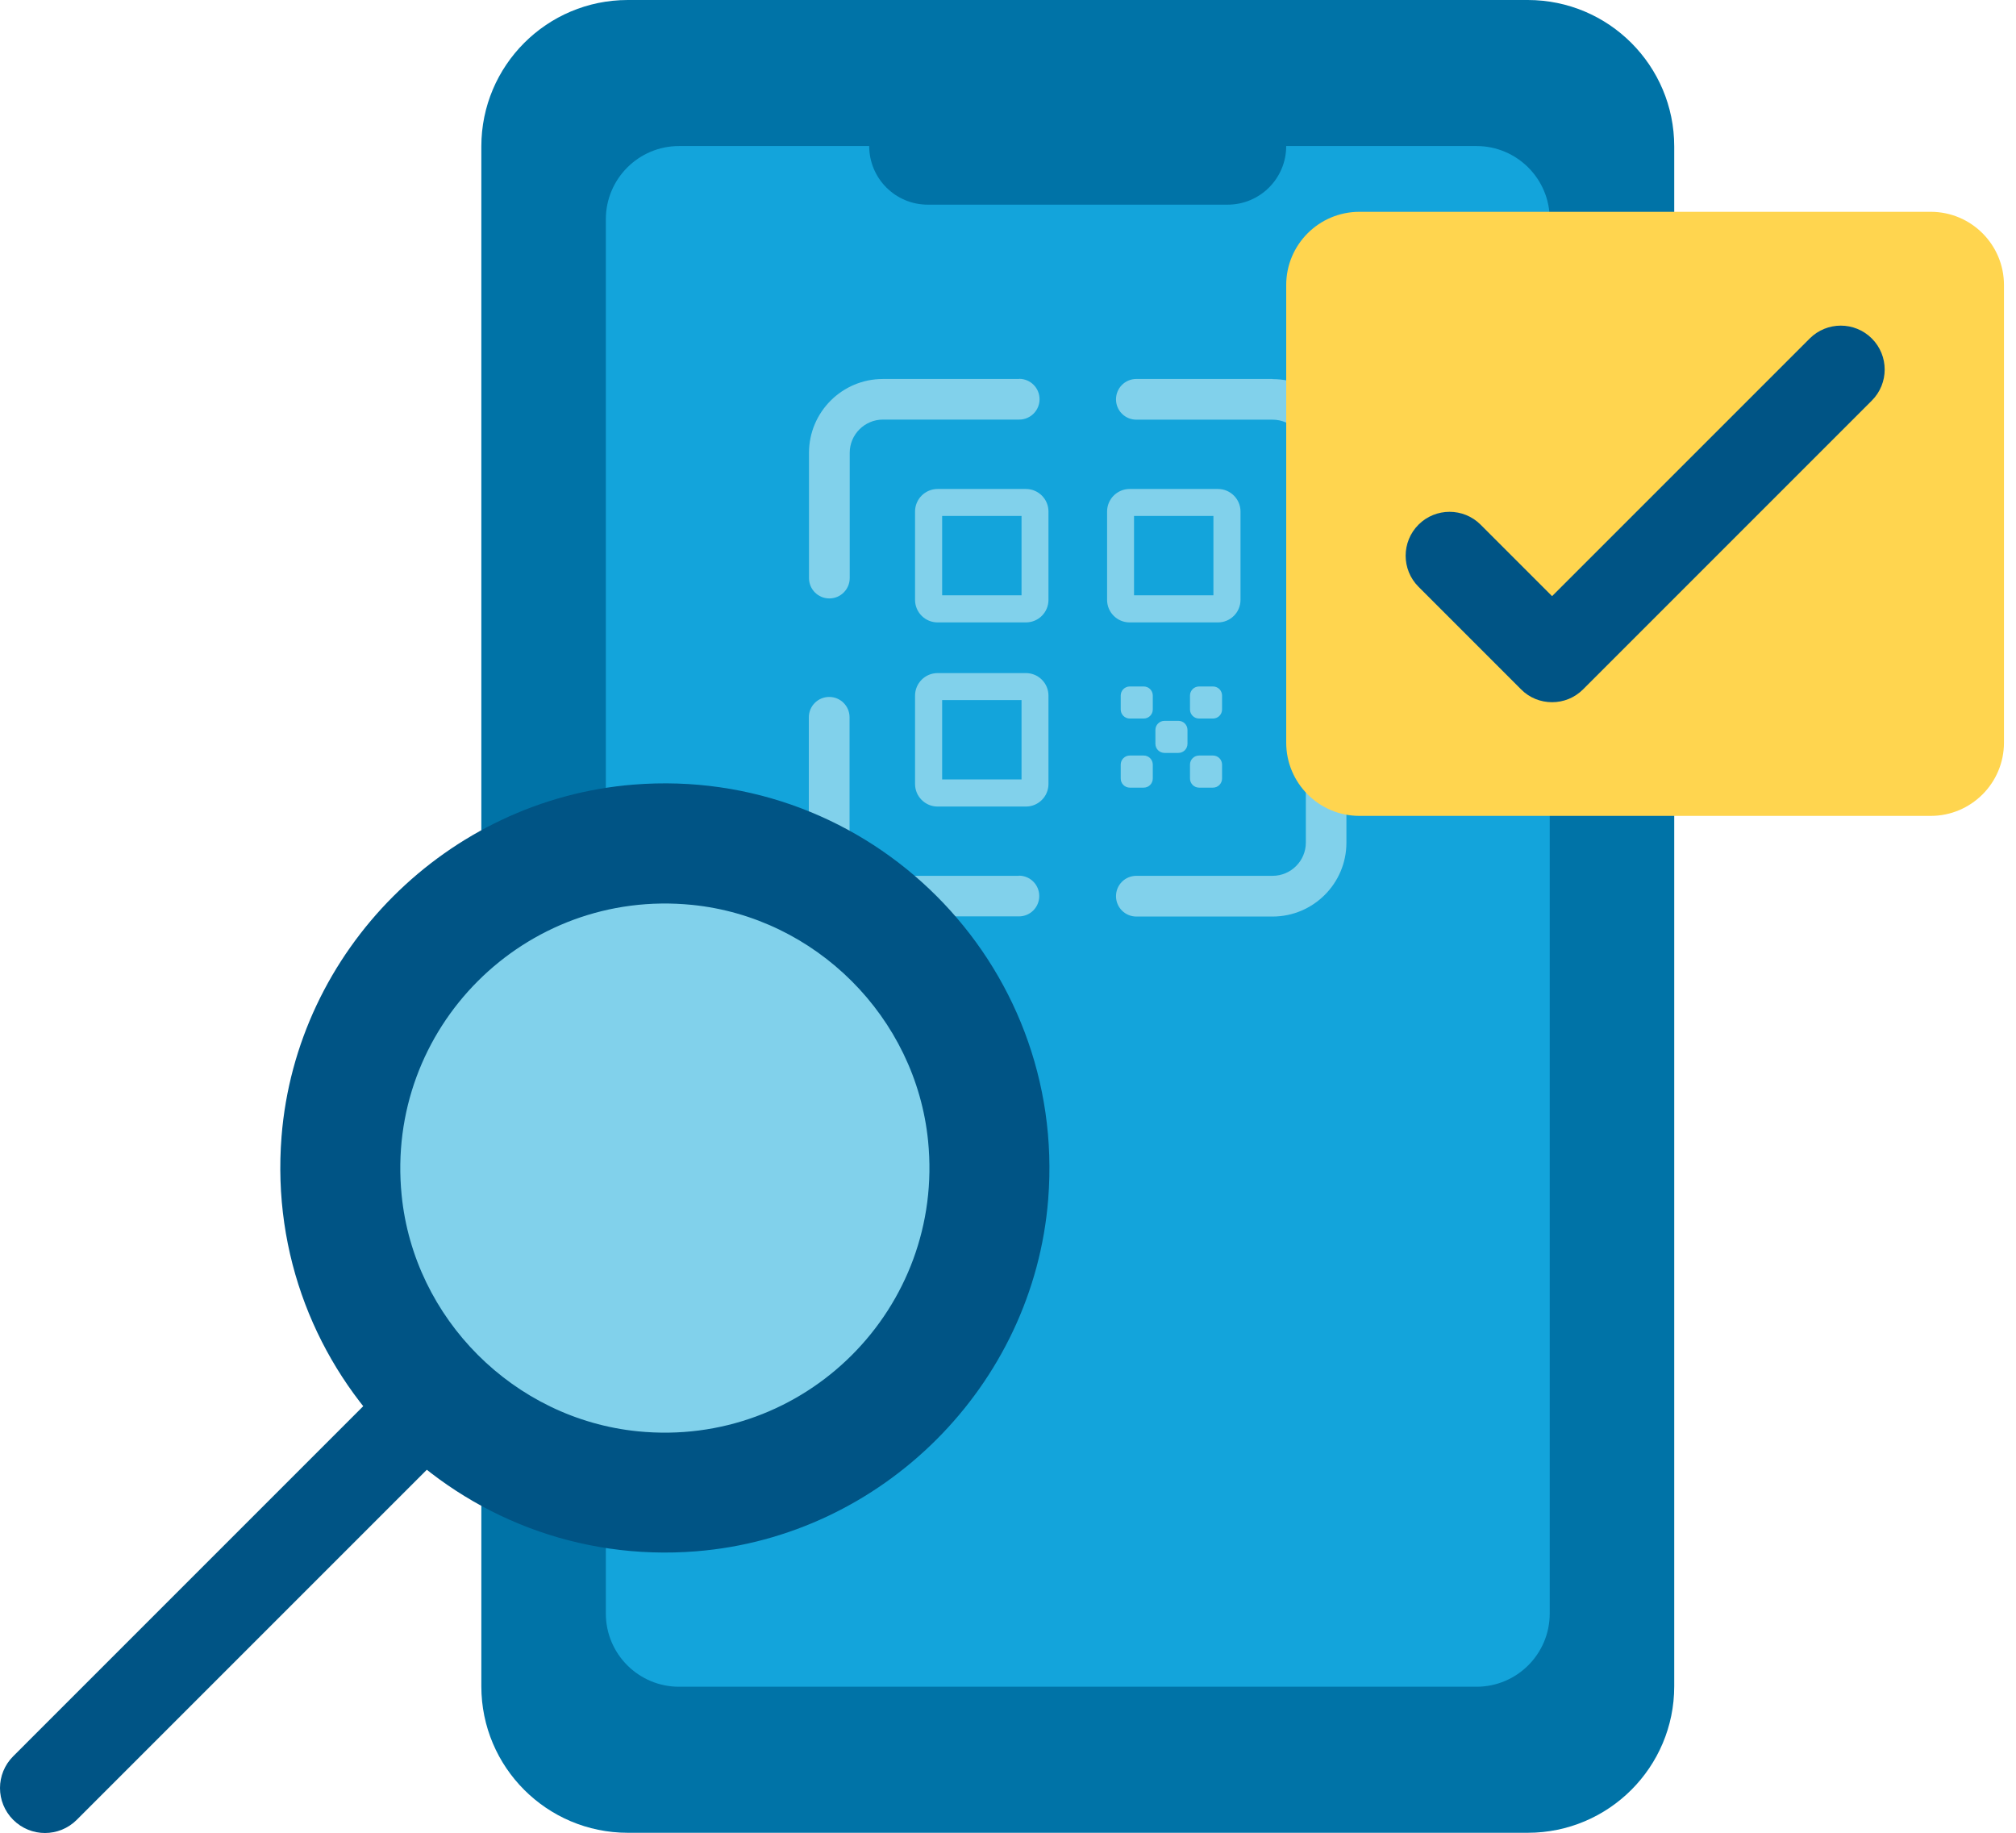 <svg width="66" height="60" viewBox="0 0 66 60" fill="none" xmlns="http://www.w3.org/2000/svg">
<g clip-path="url(#clip0_3689_17827)">
<path d="M50.016 0H20.553C17.905 0 15.758 2.147 15.758 4.795V55.205C15.758 57.853 17.905 60 20.553 60H50.016C52.664 60 54.811 57.853 54.811 55.205V4.795C54.811 2.147 52.664 0 50.016 0Z" fill="#0073A7"/>
<path d="M48.338 4.781H22.231C20.907 4.781 19.834 5.855 19.834 7.179V52.822C19.834 54.146 20.907 55.219 22.231 55.219H48.338C49.662 55.219 50.735 54.146 50.735 52.822V7.179C50.735 5.855 49.662 4.781 48.338 4.781Z" fill="#13A4DB"/>
<path d="M40.19 6.7H30.374C29.314 6.7 28.456 5.841 28.456 4.781C28.456 3.722 29.314 2.863 30.374 2.863H40.19C41.25 2.863 42.108 3.722 42.108 4.781C42.108 5.841 41.25 6.7 40.19 6.7Z" fill="#0073A7"/>
<path d="M43.417 22.816C43.048 22.816 42.751 23.114 42.751 23.483V27.583C42.751 28.183 42.262 28.672 41.662 28.672H37.203C36.833 28.672 36.536 28.969 36.536 29.338C36.536 29.707 36.833 30.005 37.203 30.005H41.662C42.995 30.005 44.079 28.921 44.079 27.588V23.488C44.079 23.119 43.782 22.821 43.413 22.821L43.417 22.816Z" fill="#81D1EB"/>
<path d="M33.362 28.672H28.902C28.302 28.672 27.813 28.183 27.813 27.583V23.483C27.813 23.114 27.516 22.816 27.147 22.816C26.777 22.816 26.48 23.114 26.48 23.483V27.583C26.48 28.916 27.564 30 28.897 30H33.357C33.726 30 34.023 29.703 34.023 29.333C34.023 28.964 33.726 28.667 33.357 28.667L33.362 28.672Z" fill="#81D1EB"/>
<path d="M41.662 12.406H37.203C36.833 12.406 36.536 12.704 36.536 13.073C36.536 13.442 36.833 13.739 37.203 13.739H41.662C42.262 13.739 42.751 14.229 42.751 14.828V18.928C42.751 19.297 43.048 19.595 43.417 19.595C43.787 19.595 44.084 19.297 44.084 18.928V14.828C44.084 13.495 43 12.411 41.667 12.411L41.662 12.406Z" fill="#81D1EB"/>
<path d="M33.361 12.407H28.902C27.569 12.407 26.485 13.491 26.485 14.824V18.924C26.485 19.293 26.782 19.591 27.151 19.591C27.52 19.591 27.818 19.293 27.818 18.924V14.824C27.818 14.225 28.307 13.736 28.906 13.736H33.366C33.735 13.736 34.033 13.438 34.033 13.069C34.033 12.7 33.735 12.402 33.366 12.402L33.361 12.407Z" fill="#81D1EB"/>
<path d="M33.587 20.376H30.695C30.288 20.376 29.957 20.046 29.957 19.638V16.746C29.957 16.339 30.288 16.008 30.695 16.008H33.587C33.995 16.008 34.325 16.339 34.325 16.746V19.638C34.325 20.046 33.995 20.376 33.587 20.376ZM30.844 19.489H33.443V16.89H30.844V19.489Z" fill="#81D1EB"/>
<path d="M39.874 20.376H36.982C36.575 20.376 36.244 20.046 36.244 19.638V16.746C36.244 16.339 36.575 16.008 36.982 16.008H39.874C40.281 16.008 40.612 16.339 40.612 16.746V19.638C40.612 20.046 40.281 20.376 39.874 20.376ZM37.126 19.489H39.725V16.89H37.126V19.489Z" fill="#81D1EB"/>
<path d="M33.587 26.404H30.695C30.288 26.404 29.957 26.073 29.957 25.665V22.774C29.957 22.366 30.288 22.035 30.695 22.035H33.587C33.995 22.035 34.325 22.366 34.325 22.774V25.665C34.325 26.073 33.995 26.404 33.587 26.404ZM30.844 25.517H33.443V22.918H30.844V25.517Z" fill="#81D1EB"/>
<path d="M37.443 22.473H36.987C36.823 22.473 36.69 22.606 36.69 22.77V23.226C36.69 23.39 36.823 23.523 36.987 23.523H37.443C37.607 23.523 37.74 23.39 37.74 23.226V22.77C37.74 22.606 37.607 22.473 37.443 22.473Z" fill="#81D1EB"/>
<path d="M39.711 22.473H39.255C39.091 22.473 38.958 22.606 38.958 22.77V23.226C38.958 23.39 39.091 23.523 39.255 23.523H39.711C39.875 23.523 40.008 23.39 40.008 23.226V22.77C40.008 22.606 39.875 22.473 39.711 22.473Z" fill="#81D1EB"/>
<path d="M38.579 23.598H38.123C37.959 23.598 37.826 23.731 37.826 23.895V24.351C37.826 24.515 37.959 24.648 38.123 24.648H38.579C38.743 24.648 38.876 24.515 38.876 24.351V23.895C38.876 23.731 38.743 23.598 38.579 23.598Z" fill="#81D1EB"/>
<path d="M37.443 24.734H36.987C36.823 24.734 36.69 24.867 36.69 25.032V25.487C36.69 25.651 36.823 25.785 36.987 25.785H37.443C37.607 25.785 37.74 25.651 37.74 25.487V25.032C37.74 24.867 37.607 24.734 37.443 24.734Z" fill="#81D1EB"/>
<path d="M39.711 24.734H39.255C39.091 24.734 38.958 24.867 38.958 25.032V25.487C38.958 25.651 39.091 25.785 39.255 25.785H39.711C39.875 25.785 40.008 25.651 40.008 25.487V25.032C40.008 24.867 39.875 24.734 39.711 24.734Z" fill="#81D1EB"/>
<path d="M21.766 48.401C27.378 48.401 31.928 43.852 31.928 38.24C31.928 32.628 27.378 28.078 21.766 28.078C16.154 28.078 11.605 32.628 11.605 38.24C11.605 43.852 16.154 48.401 21.766 48.401Z" fill="#81D1EB"/>
<path d="M22.793 50.785C15.048 51.403 8.603 44.958 9.217 37.209C9.701 31.114 14.64 26.175 20.74 25.686C28.485 25.067 34.93 31.512 34.316 39.261C33.832 45.356 28.892 50.296 22.793 50.785ZM22.654 29.623C17.182 29.076 12.602 33.656 13.149 39.127C13.552 43.175 16.827 46.45 20.879 46.857C26.351 47.404 30.93 42.824 30.384 37.353C29.981 33.306 26.706 30.03 22.654 29.623Z" fill="#005485"/>
<path d="M0.432 59.576C-0.144 59 -0.144 58.07 0.432 57.495L13.211 44.715L15.293 46.796L2.513 59.576C1.937 60.151 1.007 60.151 0.432 59.576Z" fill="#005485"/>
<path d="M63.208 6.934H44.506C43.182 6.934 42.108 8.007 42.108 9.331V24.312C42.108 25.636 43.182 26.71 44.506 26.71H63.208C64.532 26.71 65.606 25.636 65.606 24.312V9.331C65.606 8.007 64.532 6.934 63.208 6.934Z" fill="#FFD54F"/>
<path d="M50.812 22.988C50.443 22.988 50.074 22.849 49.795 22.566L46.439 19.209C45.878 18.648 45.878 17.737 46.439 17.176C47 16.615 47.911 16.615 48.472 17.176L50.812 19.516L59.247 11.081C59.808 10.52 60.719 10.52 61.28 11.081C61.841 11.642 61.841 12.553 61.28 13.114L51.829 22.566C51.546 22.849 51.181 22.988 50.812 22.988Z" fill="#005485"/>
</g>
<defs>
<clipPath id="clip0_3689_17827">
<rect width="65.611" height="60" fill="white"/>
</clipPath>
</defs>
</svg>
